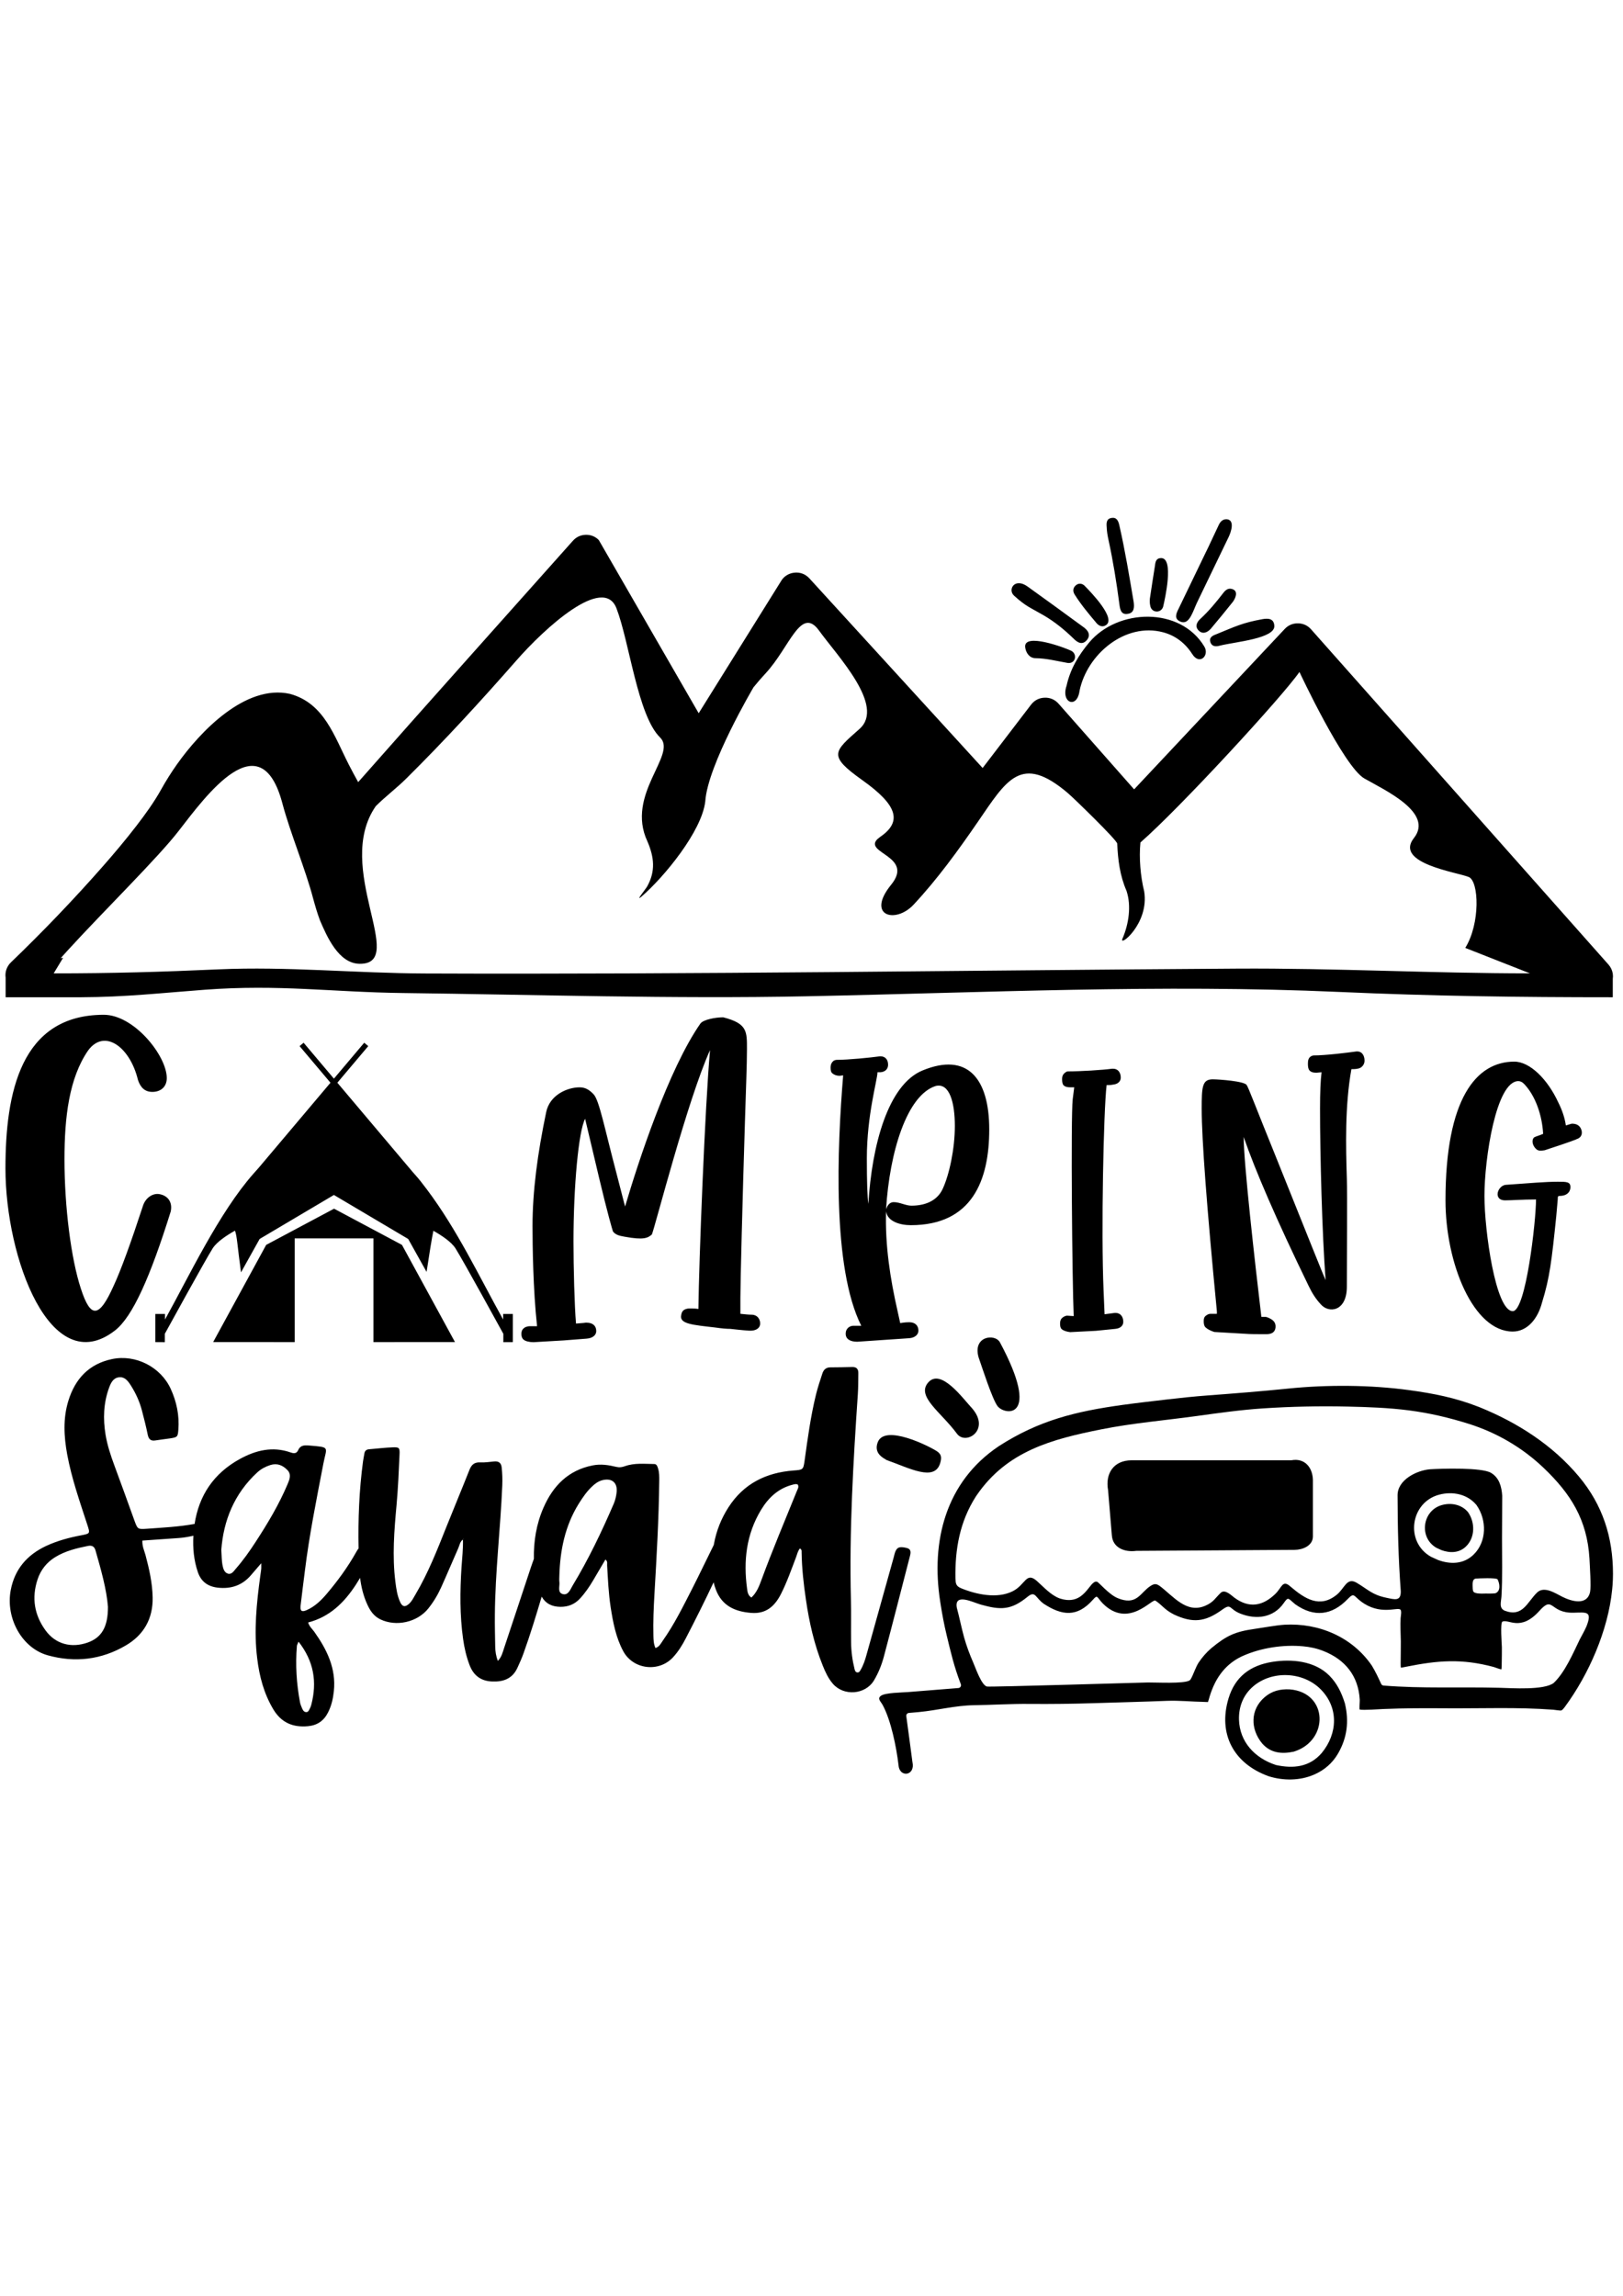 <?xml version="1.0" encoding="UTF-8"?>
<svg xmlns="http://www.w3.org/2000/svg" xmlns:xlink="http://www.w3.org/1999/xlink" version="1.1" id="katman_1" x="0px" y="0px" width="595.28px" height="841.89px" viewBox="0 0 595.28 841.89" style="enable-background:new 0 0 595.28 841.89;" xml:space="preserve"> <g> <path d="M38.079,372.131C7.532,372.131,2,400.829,2,428.473c0,32.912,16.596,77.731,40.168,59.432 c6.494-5.022,12.989-19.776,20.445-43.626c0.722-3.371-0.962-5.69-3.848-6.322c-2.646-0.633-5.292,1.265-6.253,4.004 c-4.57,13.944-8.178,23.851-10.823,29.54c-5.292,11.803-8.419,12.225-12.027,1.055c-3.607-10.959-6.014-29.962-6.014-47.455 c0-15.385,1.684-29.751,8.66-39.867c6.013-8.219,15.393-1.265,18.281,10.748c0.961,2.951,2.646,4.426,5.292,4.426 c3.126,0,5.291-1.897,5.291-5.058C61.17,387.129,49.144,372.131,38.079,372.131L38.079,372.131z M122.531,443.239l-24.9,13.273 l-19.443,35.632l29.896,0.013v-38.025h14.447h14.446v38.025l29.896-0.013l-19.442-35.632L122.531,443.239L122.531,443.239z M188.096,492.167v-10.328h-3.556v2.046c-8.985-16.169-16.883-32.973-27.982-47.734c-1.543-2.053-2.894-3.817-4.438-5.51 l-0.836-0.952l-27.549-32.643l11.333-13.428l-1.473-1.244l-11.121,13.178l-11.121-13.178l-1.473,1.244l11.333,13.428 l-26.216,31.063c-0.695,0.778-1.374,1.546-2.034,2.292c-12.659,14.329-23.757,37.86-32.439,53.484v-2.046h-3.556v10.328 l3.481,0.023v-3.069c0,0,14.835-27.062,17.563-31.349c1.537-2.414,5.235-4.828,8.173-6.477c0.77,1.957,0.929,6.069,2.213,15.287 l6.833-12.24l27.242-16.137l27.243,16.137l6.741,12.075c1.002-6.618,1.979-12.678,2.5-15.078c2.926,1.648,6.572,4.04,8.095,6.433 c2.729,4.287,17.564,31.349,17.564,31.349v3.069L188.096,492.167L188.096,492.167z M580.074,414.5 c-0.557-1.95-2.041-2.438-3.525-2.438c-0.186,0-1.111,0.325-2.225,0.651c-0.371-2.601-1.299-5.526-2.783-8.452 c-3.896-8.452-10.387-14.953-16.137-14.953c-13.914,0-25.229,13.49-25.229,50.873c0,23.079,10.201,48.109,24.672,48.109 c5.008,0,9.088-4.226,10.758-10.728c2.783-8.939,3.523-15.278,5.193-31.531l0.557-6.339c0-0.813,0-1.137,0.742-1.137 c2.412,0,3.895-1.301,3.895-3.251c0-1.951-1.482-1.951-4.637-1.951c-4.266,0-10.016,0.488-19.105,1.139 c-1.67,0.162-2.969,1.95-2.969,3.413c0,0.813,0.371,2.275,2.783,2.275c2.41,0,6.492-0.325,11.314-0.325 c0,7.801-3.709,40.957-8.531,40.957c-6.309,0-10.389-29.58-10.389-42.257c0-13.653,4.266-42.097,12.428-42.097 c0.742,0,1.484,0.325,2.227,1.138c4.266,4.551,6.492,11.702,6.863,18.041v0.162c-1.484,0.65-2.781,0.975-2.969,1.138 c-1.111,0.324-1.482,2.763,0.557,4.551c0.742,0.65,1.855,0.488,2.969,0.325c9.459-3.087,11.871-4.063,11.686-4.063 C579.889,417.263,580.445,415.964,580.074,414.5L580.074,414.5z M497.889,385.571h-0.369c-3.525,0.487-11.316,1.462-15.768,1.462 c-0.186,0-0.557,0.162-0.928,0.324c-0.928,0.651-1.113,1.464-1.113,2.763c0,1.138,0.186,1.788,0.371,2.113 c0.557,0.975,1.67,1.138,2.783,1.138l1.854-0.163c-0.369,2.926-0.557,7.314-0.557,13.328c0,17.066,0.744,45.671,2.041,62.9 c-0.371-0.65-6.492-15.929-18.549-45.996c-6.863-16.904-9.832-24.868-10.389-25.519c-0.742-1.463-10.387-2.113-12.242-2.113h-0.557 c-3.523,0.163-3.709,2.925-3.709,10.727c0,11.215,1.854,35.92,5.564,74.276v0.977h-2.041c-0.186,0-0.742,0-1.113,0.162 c-1.299,0.649-1.668,1.137-1.668,2.601c0,0.976,0.184,1.787,0.74,2.275c0.742,0.65,1.67,1.138,3.154,1.625l11.129,0.65 c1.855,0.162,4.268,0.162,7.977,0.162c2.041,0,3.154-0.813,3.338-2.438c0.188-1.95-0.926-2.926-2.967-3.739l-0.557-0.162h-1.67 c-2.41-20.316-6.492-56.561-6.492-65.987c4.268,12.353,12.059,30.394,23.744,54.448c1.299,2.763,2.781,5.038,4.453,6.826 c2.967,3.576,9.645,2.763,9.645-6.339c0-9.752,0.186-34.294,0-39.657c-0.371-11.703-0.742-26.656,1.67-40.146 c0.557,0,1.484,0,2.225-0.163c1.484-0.162,2.598-1.463,2.598-2.925C500.486,386.87,499.373,385.571,497.889,385.571 L497.889,385.571z M409.213,481.464h-0.371l-3.711,0.487l-0.369-8.776c-0.928-21.455,0-65.826,1.113-75.253 c0.557,0,1.484,0,2.225-0.163c1.855-0.162,2.969-1.137,2.969-2.601c0-1.95-1.113-3.25-2.783-3.25h-0.369 c-3.525,0.487-11.688,0.975-16.139,0.975c-0.371,0-0.742,0.163-0.928,0.325c-0.928,0.651-1.299,1.3-1.299,2.601 c0,0.975,0.186,1.625,0.371,1.95c0.557,0.813,1.67,0.975,2.783,0.975h1.297l-0.557,4.389c-0.74,6.501-0.186,67.315,0.371,79.505 l-2.41-0.162c-0.371,0-0.742,0.162-1.113,0.324c-1.113,0.651-1.484,1.301-1.484,2.628c0,0.976,0.186,1.625,0.557,1.951 c0.742,0.649,1.855,0.975,3.152,1.138l9.461-0.488l7.051-0.704c1.854-0.163,2.967-1.138,2.967-2.601 C411.996,482.764,410.883,481.464,409.213,481.464L409.213,481.464z M334.078,449.283c22.445,0,28.752-16.416,28.752-35.107 c0-18.691-7.977-28.443-24.486-21.617c-12.613,5.201-18.549,27.305-19.848,48.922c-0.371-2.601-0.557-8.127-0.557-16.74 c0-15.929,3.896-28.769,3.896-31.532h1.111c1.855-0.162,2.783-1.3,2.783-2.763c0-1.95-1.113-3.088-2.783-3.088h-0.184 c-3.525,0.489-11.656,1.301-15.891,1.301c-0.373,0-0.744,0.163-1.113,0.325c-0.742,0.65-1.115,1.3-1.115,2.601 c0,0.975,0.188,1.625,0.557,1.95c0.742,0.65,1.672,0.975,2.752,0.975l1.299-0.162c-2.195,26.655-4.051,70.539,6.646,91.83h-2.936 c-1.115,0-2.783,0.813-2.783,2.926c0,1.95,1.668,2.926,4.236,2.926l19.105-1.301c2.041-0.162,3.338-1.301,3.338-2.763 c0-1.95-1.297-3.088-3.338-3.088c-0.371,0-1.67,0-3.338,0.324l-0.93-4.226c-2.781-12.189-4.637-24.379-4.266-36.731 C325.545,447.982,330.184,449.283,334.078,449.283L334.078,449.283z M343.166,398.248c5.195-1.3,7.049,6.339,7.049,14.628 c0,8.451-2.039,17.879-4.451,23.08c-1.854,4.063-5.936,6.176-11.5,6.176c-2.041,0-4.268-1.3-6.492-1.3 c-1.299,0-2.227,0.975-2.783,2.6C326.287,422.465,332.594,401.661,343.166,398.248L343.166,398.248z M275.638,482.114 c-1.113,0-2.412-0.162-4.082-0.324v-5.852c0-5.364,0.742-34.944,1.669-64.525c0.371-12.19,0.742-20.967,0.742-26.655 c0-6.501,0.185-9.427-8.718-11.703c-2.783,0-7.235,0.813-8.347,2.275c-11.686,16.741-22.816,50.711-27.639,67.126l-3.153-12.189 c-4.453-16.904-6.307-26.656-8.348-28.931c-1.669-1.788-3.153-2.601-5.194-2.601c-4.452,0-10.944,2.763-12.243,9.102 c-3.153,15.116-5.008,28.931-5.008,41.771c0,6.663,0.185,23.241,1.669,36.731h-2.782c-0.557,0-0.928,0.163-1.484,0.325 c-1.113,0.65-1.484,1.301-1.484,2.601c0,0.976,0.372,1.625,0.743,1.95c0.742,0.65,2.226,0.976,3.71,0.976l11.129-0.65l8.347-0.65 c2.227-0.162,3.525-1.3,3.525-2.763c0-1.95-1.299-3.088-3.525-3.088h-0.371c-0.928,0.162-2.041,0.162-3.525,0.325 c-0.557-6.339-0.927-20.642-0.927-30.068c0-20.316,1.855-40.471,4.266-45.022l5.194,21.943c2.967,12.515,4.823,18.854,5.008,19.341 c0.928,1.301,2.412,1.625,4.266,1.95c7.05,1.301,8.534,0.487,10.017-0.813c1.299-3.251,12.985-49.084,21.332-67.613 c-1.855,20.479-4.081,77.853-4.266,94.918c-1.113-0.163-2.226-0.163-3.154-0.163c-0.371,0-0.743,0-1.299,0.163 c-1.113,0.324-1.669,0.975-1.854,2.275c-0.743,3.251,4.265,3.575,12.613,4.551c2.227,0.324,4.082,0.487,5.38,0.487 c1.854,0.163,4.081,0.488,6.863,0.65c2.412,0.162,3.896-0.813,4.081-2.275C278.977,483.902,277.863,482.114,275.638,482.114 L275.638,482.114z"></path> <path style="fill-rule:evenodd;clip-rule:evenodd;" d="M210.115,198.316c1.239-1.393,2.821-2.132,4.684-2.19 c1.864-0.058,3.489,0.583,4.812,1.895l36.65,63.534l30.028-48.16c1.042-1.919,2.789-3.109,4.958-3.374 c2.167-0.265,4.15,0.468,5.623,2.081l63.538,69.533l17.754-23.217c1.232-1.608,2.945-2.493,4.969-2.563 c2.025-0.071,3.795,0.691,5.137,2.21l27.705,31.398l55.236-58.816c1.305-1.39,2.955-2.089,4.861-2.063 c1.906,0.027,3.537,0.774,4.803,2.2l109.064,122.915c0.846,0.953,1.373,2.075,1.574,3.244h0.023v0.135 c0.094,0.629,0.094,1.269,0,1.903v6.723c-34.498,0-65.957-0.417-100.469-1.953c-65.164-2.899-130.408,0.291-195.567,1.604 c-48.777,0.982-98.826-0.603-147.708-1.201c-26.247-0.321-45.257-3.252-72.745-1.199c-15.899,1.188-29.157,2.698-45.314,2.749 c-9.223,0-18.446,0-27.669,0v-7.208c-0.286-2.023,0.397-4.097,1.963-5.602c11.555-11.099,22.97-22.999,33.538-35.016 c4.323-4.915,8.559-9.939,12.547-15.13c3.203-4.168,6.437-8.632,8.992-13.232c1.765-3.175,3.71-6.257,5.806-9.223 c8.422-11.917,25.093-29.498,41.438-25.84c12.583,3.42,16.237,15.517,21.606,25.972c1.112,2.165,2.238,4.266,3.423,6.392 C157.463,257.216,183.882,227.795,210.115,198.316L210.115,198.316z M561.145,356.94l-23.719-9.333 c5.549-8.937,5.043-24.418,1.287-26c-4.111-1.731-27.482-4.976-20.125-14.282c7.355-9.306-10.604-17.528-18.178-21.856 s-23.803-39.06-23.803-39.06c-6.051,8.835-43.881,49.948-58.324,62.531v0.001c-0.551,5.673,0.006,12.378,1.377,17.938 c1.928,11.88-9.42,20.712-7.961,17.33c2.297-5.325,3.326-12.028,1.467-17.57c-2.4-5.474-3.141-11.328-3.391-17.274 c-0.055-1.279-15.98-16.726-18.139-18.558c-17.125-14.532-22.385-4.857-32.957,10.531c-7.191,10.469-14.9,21.102-23.586,30.404 c-6.686,7.161-17.551,4.14-8.23-7.317c8.508-10.458-10.115-11.539-5.094-16.669l1.061-0.856c8.223-5.626,6.275-11.686-6.492-20.774 s-10.604-10.388-1.082-18.826c9.521-8.44-8.115-26.726-14.824-36.031c-6.708-9.305-10.788,6.166-19.658,15.686 c-1.505,1.615-2.961,3.316-4.389,5.062c-0.069,0.117-16.84,28.464-17.704,41.853c-1.263,10.984-15.179,27.841-23.363,34.894 c-2.509,2.162,1.465-2.655,2.037-3.673c3.175-5.659,2.556-10.806,0.12-16.504c-8.14-17.298,11.059-31.885,4.64-38.135 c-8.223-8.006-11.252-35.056-16.012-47.391c-4.762-12.334-26.132,7.028-36.896,19.367c-12.9,14.716-26.196,29.194-40.093,42.976 c-3.739,3.708-7.821,6.737-11.286,10.218c-15.653,22.548,11.958,58.016-5.922,57.812c-7.741-0.088-12.017-10.063-14.556-15.943 c-0.988-2.665-1.729-5.217-2.479-7.952c-2.784-10.673-8.479-24.271-11.278-34.872c-8.042-30.452-28.065-2.832-37.917,9.852 c-7.467,9.772-27.843,29.739-40.979,44.148c-0.815,0.894-1.603,1.767-2.357,2.614l-0.095,0.107l0.901-0.157l-3.454,5.711 c21.316,0.006,39.28-0.523,60.519-1.469c25.054-1.115,50.261,1.411,75.631,1.511c99.255,0.392,198.487-1.158,297.729-1.779 C489.346,354.979,525.111,356.94,561.145,356.94L561.145,356.94z"></path> <path d="M65.504,564.017c1.841-0.125,3.641-0.448,5.425-0.852c-0.251,4.514,0.157,8.983,1.63,13.324 c1.187,3.495,3.625,5.286,7.293,5.718c5.006,0.562,9.149-0.885,12.386-4.79c0.993-1.188,2.028-2.352,3.582-4.165 c0,1.339,0.043,1.705,0,2.051c-0.086,0.862-0.237,1.704-0.345,2.546c-1.381,10.055-2.395,20.132-1.144,30.273 c0.798,6.625,2.46,12.925,5.913,18.708c2.913,4.855,7.142,6.689,12.666,6.192c3.517-0.322,5.912-2.028,7.444-5.113 c1.23-2.438,1.813-5.028,2.094-7.725c0.884-8.33-2.525-15.234-7.143-21.751c-0.755-1.058-1.834-1.942-2.287-3.452 c7.962-2.072,13.249-7.336,17.478-13.811c0.541-0.836,1.065-1.683,1.58-2.538c0.421,3.376,1.23,6.704,2.692,9.854 c1.036,2.266,2.395,4.229,4.748,5.352c5.825,2.783,13.486,1.079,17.542-3.949c1.92-2.396,3.495-5.006,4.748-7.789 c2.158-4.791,4.186-9.624,6.301-14.414c0.475-1.101,0.604-2.396,1.726-3.129c0.065-0.15,0.13-0.303,0.194-0.453l0,0 c0,0.065,0.022,0.15-0.021,0.216c-0.065,0.064-0.151,0.129-0.216,0.194c0.108,3.409-0.281,6.818-0.518,10.228 c-0.561,8.782-0.647,17.564,0.583,26.304c0.453,3.258,1.187,6.452,2.374,9.559c1.467,3.841,4.143,5.848,8.286,6.02 c4.164,0.173,7.465-1.057,9.278-5.049c0.82-1.769,1.618-3.56,2.266-5.394c2.45-6.814,4.558-13.735,6.62-20.671 c1.452,2.542,3.76,3.694,6.865,3.732c2.849,0.021,5.244-0.929,7.186-3.043c1.921-2.071,3.496-4.401,4.92-6.818 c1.467-2.481,2.934-4.963,4.402-7.488c0.906,0.691,0.583,1.468,0.626,2.137c0.302,5.113,0.518,10.228,1.294,15.32 c0.864,5.545,1.899,11.091,4.597,16.118c3.625,6.776,13.076,7.92,18.298,2.267c1.92-2.094,3.409-4.488,4.682-6.971 c3.522-6.773,6.927-13.607,10.19-20.51c0.219,0.905,0.496,1.808,0.837,2.708c2.243,5.935,7.013,8.027,12.903,8.502 c5.438,0.453,8.652-2.395,10.961-6.926c2.202-4.359,3.819-8.978,5.546-13.529c0.41-1.079,0.625-2.266,1.403-3.173 c0.733,0.41,0.625,0.928,0.625,1.382l0,0c0.086,5.869,0.733,11.695,1.597,17.499c1.208,8.221,3.021,16.313,6.15,24.059 c0.949,2.375,2.027,4.727,3.732,6.689c3.992,4.618,11.891,3.992,15.039-1.208c1.641-2.74,2.828-5.696,3.648-8.76 c3.258-12.257,6.387-24.556,9.559-36.834c0.346-1.381,0.561-2.654-1.402-3.064c-2.439-0.539-3.367-0.237-4.057,1.684 c-0.195,0.582-0.324,1.165-0.475,1.77c-3.346,11.976-6.668,23.973-10.035,35.948c-0.518,1.878-1.143,3.733-2.156,5.438 c-0.238,0.409-0.496,0.884-1.08,0.862c-0.754-0.021-0.949-0.647-1.1-1.229c-0.799-3.215-1.23-6.474-1.273-9.775 c-0.064-5.243,0.064-10.486-0.064-15.729c-0.627-25.183,0.842-50.276,2.545-75.394c0.174-2.546,0.131-5.113,0.174-7.682 c0.021-1.489-0.713-2.244-2.244-2.201c-2.676,0.065-5.373,0.13-8.049,0.13c-1.619,0-2.48,0.949-2.912,2.309 c-0.842,2.546-1.684,5.092-2.332,7.704c-1.941,7.961-3.042,16.053-4.164,24.166c-0.475,3.41-0.604,3.388-4.078,3.647 c-10.099,0.776-18.299,4.833-23.887,13.551c-2.611,4.078-4.359,8.459-5.243,13.184l-0.102,0.549 c-2.646,5.318-5.186,10.688-7.883,15.98c-3.345,6.516-6.56,13.098-10.811,19.117c-0.712,0.993-1.23,2.266-2.697,2.719 c-0.711-1.554-0.711-3.042-0.755-4.487c-0.13-5.136,0.086-10.25,0.388-15.386c0.798-13.767,1.597-27.533,1.749-41.343 c0.021-1.575,0.042-3.172-0.454-4.704c-0.216-0.733-0.497-1.532-1.337-1.554c-3.625-0.043-7.336-0.453-10.811,0.798 c-1.122,0.39-1.964,0.519-3.085,0.26c-2.849-0.69-5.718-1.144-8.674-0.562c-8.998,1.748-14.608,7.509-18.104,15.537 c-2.617,5.982-3.621,12.291-3.518,18.758c-0.416,1.164-0.842,2.33-1.229,3.51c-3.236,9.71-6.43,19.463-9.688,29.173 c-0.518,1.554-0.885,3.259-2.288,4.726c-0.711-1.834-0.928-3.474-0.97-5.156c-0.065-3.906-0.173-7.812-0.13-11.718 c0.13-15.859,2.05-31.633,2.719-47.492c0.085-2.201,0.021-4.38-0.216-6.561c-0.173-1.682-1.079-2.352-2.697-2.222 c-1.705,0.13-3.41,0.453-5.092,0.346c-2.223-0.13-3.302,0.841-4.057,2.805c-2.741,6.927-5.61,13.788-8.373,20.692 c-3.388,8.502-6.71,17.025-11.393,24.923c-0.69,1.166-1.273,2.396-2.244,3.323c-1.489,1.425-2.568,1.295-3.388-0.539 c-1.079-2.353-1.425-4.898-1.748-7.444c-1.187-9.408-0.432-18.752,0.432-28.117c0.562-6.192,0.82-12.407,1.101-18.621 c0.107-2.353-0.151-2.633-2.439-2.546c-2.934,0.108-5.847,0.475-8.76,0.712c-0.971,0.086-1.554,0.561-1.705,1.575 c-0.151,0.949-0.366,1.898-0.496,2.87c-1.42,10.605-1.837,21.271-1.624,31.934c-0.359,0.393-0.628,0.892-0.922,1.404 c-3.064,5.459-6.732,10.465-10.768,15.233c-2.071,2.438-4.358,4.64-7.314,5.956c-1.855,0.842-2.503,0.345-2.266-1.684 c0.497-4.25,1.036-8.479,1.575-12.73c1.619-13.206,4.272-26.239,6.775-39.294c1.208-6.258,2.675-5.977-5.287-6.646 c-1.662-0.13-3.172-0.13-3.97,1.727c-0.583,1.316-1.618,1.229-2.762,0.819c-6.624-2.33-12.795-0.799-18.643,2.417 c-9.647,5.315-14.964,13.409-16.567,23.798c-5.792,1.062-11.675,1.345-17.525,1.771c-3.345,0.238-3.388,0.13-4.51-2.913 c-2.438-6.775-4.877-13.529-7.38-20.282c-1.36-3.669-2.589-7.38-3.236-11.243c-0.971-5.868-0.777-11.673,1.294-17.305 c0.647-1.748,1.489-3.539,3.582-3.798c2.136-0.28,3.301,1.316,4.316,2.869c1.855,2.893,3.279,5.999,4.143,9.322 c0.776,2.956,1.532,5.913,2.136,8.891c0.345,1.64,1.1,2.33,2.784,2.071c1.791-0.303,3.625-0.475,5.437-0.755 c2.655-0.41,2.806-0.562,3-3.173c0.41-5.222-0.626-10.228-2.784-14.953c-3.689-8.092-12.882-12.752-21.514-10.961 c-8.48,1.769-13.573,7.249-16.053,15.341c-1.985,6.474-1.619,13.033-0.432,19.571c1.639,8.911,4.661,17.435,7.444,26.002 c0.993,3.063,0.971,3.086-2.266,3.711c-4.445,0.842-8.804,2.007-12.925,3.927c-6.927,3.259-11.501,8.48-12.947,16.184 C2,593.384,8.042,604.39,17.537,607.022c9.947,2.762,19.657,1.641,28.612-3.625c6.603-3.862,9.991-9.84,9.84-17.629 c-0.108-5.266-1.252-10.379-2.611-15.471c-0.432-1.619-1.251-3.173-1.165-5.352C56.765,564.622,61.124,564.32,65.504,564.017 L65.504,564.017L65.504,564.017z M274.01,582.575c-1.381-10.164-0.302-19.895,5.114-28.872c2.74-4.531,6.387-7.94,11.674-9.277 c0.366-0.087,0.712-0.173,1.078-0.195c0.216-0.021,0.454,0.087,0.713,0.151c0.539,0.863,0,1.619-0.303,2.353 c-4.38,10.832-8.933,21.577-12.968,32.539c-0.863,2.353-1.77,4.769-3.732,6.56C274.291,585.013,274.162,583.697,274.01,582.575 L274.01,582.575L274.01,582.575z M226.172,547.143c-0.151,1.425-0.475,2.913-1.036,4.229c-4.445,10.314-9.278,20.435-15.104,30.059 c-0.82,1.359-1.576,3.646-3.561,3.15c-2.136-0.54-1.101-2.87-1.294-4.445c-0.108-0.712-0.022-1.468-0.022-2.2 c0.259-9.408,2.071-18.385,7.121-26.52c1.446-2.288,2.934-4.488,4.92-6.345c1.057-1.014,2.244-1.877,3.711-2.266 C224.338,541.921,226.517,543.626,226.172,547.143L226.172,547.143L226.172,547.143z M105.509,544.188 c-3.172,7.53-7.358,14.521-11.824,21.361c-2.18,3.366-4.51,6.646-7.164,9.688c-0.755,0.863-1.532,2.224-2.913,1.834 c-1.446-0.432-1.77-1.984-2.028-3.258c-0.281-1.532-0.259-3.15-0.41-5.503c0.798-10.594,4.682-20.541,13.206-28.375 c1.359-1.251,2.957-2.093,4.726-2.675c2.567-0.82,4.596,0.064,6.3,1.813C106.955,540.648,106.222,542.504,105.509,544.188 L105.509,544.188z M114.184,625.126c-0.109,0.475-0.303,0.928-0.518,1.359c-0.324,0.625-0.583,1.467-1.468,1.359 c-0.798-0.087-1.164-0.799-1.445-1.489s-0.583-1.359-0.712-2.071c-1.295-6.862-1.727-13.767-1.145-20.736 c0.043-0.345,0.26-0.669,0.604-1.532C115.176,609.266,116.32,616.862,114.184,625.126L114.184,625.126L114.184,625.126z M32.102,602.362c-5.999,2.093-11.717,0.539-15.342-4.402c-4.186-5.696-5.201-11.997-3-18.729c1.144-3.475,3.302-6.235,6.43-8.178 c3.69-2.288,7.855-3.302,12.041-4.143c1.403-0.281,2.352,0.107,2.784,1.597c2.049,7.142,4.078,14.306,4.574,20.693 C39.632,596.686,37.216,600.571,32.102,602.362L32.102,602.362L32.102,602.362z"></path> <path style="fill-rule:evenodd;clip-rule:evenodd;" d="M443.055,624.155c0.23-0.588,0.504-1.686,0.645-2.137 c0.516-1.645,1.121-3.24,1.895-4.782c2.275-4.525,5.686-7.981,10.352-10.04c6.662-2.94,14.695-4.141,21.938-3.487 c2.627,0.236,5.01,0.746,7.471,1.713c8.012,3.148,12.855,9.13,13.369,17.832c0.037,0.646-0.193,2.933-0.031,3.662 c1.588,0.285,7.084-0.138,8.695-0.205c7.619-0.32,15.244-0.32,22.867-0.264c13.145,0.098,26.303-0.468,39.43,0.52 c0.555,0.042,2.494,0.379,2.934,0.272c0.438-0.106,1.023-0.894,1.273-1.225c8.852-11.98,15.916-28.146,17.402-43.023 c0.053-0.515,0.098-1.028,0.143-1.544c0.113-1.438,0.17-2.877,0.17-4.32c-0.002-13.455-3.813-25.272-12.486-35.654 c-9.623-11.517-22.467-19.748-36.268-25.361l-0.586-0.229c-8.42-3.303-16.426-4.882-25.342-6.099 c-14.283-1.951-30.133-2.037-44.473-0.578c-9.785,0.996-19.59,1.769-29.398,2.506c-4.959,0.372-9.906,0.884-14.846,1.464 c-5.467,0.643-10.936,1.25-16.389,2.004c-17.232,2.385-30.736,5.634-45.539,15.182c-19.436,13.061-24.906,34.778-21.432,56.994 l0.09,0.571c0.607,3.892,1.313,7.725,2.238,11.555c1.645,6.816,2.713,11.536,5.232,18.126c0.121,0.315,0.09,0.64-0.092,0.926 c-0.18,0.286-0.459,0.454-0.795,0.481c-6.197,0.494-12.396,0.98-18.592,1.485c-2.111,0.173-8.24,0.204-9.824,1.358 c-1.443,1.05-0.09,2.044,0.615,3.337c3.117,5.704,5.057,15.543,5.824,21.983c0.004,0.023,0.006,0.043,0.008,0.066 c0.256,4.711,6.25,4.099,5.109-1.096c-0.008-0.03-0.012-0.057-0.016-0.086c-0.74-5.579-1.465-11.16-2.24-16.733 c-0.041-0.293,0.031-0.56,0.217-0.791c0.184-0.231,0.428-0.361,0.723-0.388c1.262-0.108,2.523-0.217,3.785-0.337 c6.668-0.638,13.25-2.396,19.967-2.496c6.787-0.1,13.57-0.535,20.361-0.474c8.031,0.073,16.053-0.028,24.078-0.289 c8.791-0.285,17.584-0.485,26.371-0.839c4.654-0.188,9.25,0.316,13.895,0.394C442.094,624.115,442.664,624.169,443.055,624.155 L443.055,624.155z M541.281,578.884c1.23-0.097,7.225-0.365,7.965,0.246c0.836,1.532,1.271,4.353-0.773,5.138 c-1.109,0.146-2.414,0.109-3.545,0.097c-0.943-0.004-4.115,0.253-4.59-0.823c-0.195-0.444-0.213-1.499-0.219-1.995 c-0.008-0.837-0.07-2.29,0.92-2.614C541.123,578.905,541.195,578.891,541.281,578.884L541.281,578.884z M513.797,611.544 c0.486-0.021,1.594-0.268,1.885-0.325c11.748-2.353,20.412-3.059,32.15,0.072c0.494,0.132,2.184,0.838,2.857,0.878 c0.107-0.743,0.102-2.039,0.115-2.631c0.043-1.839,0.049-3.682,0.047-5.521c-0.053-1.284-0.6-8.673,0.141-9.31 c2.184-1.232,6.625,3.829,13.637-4.006c5.186-5.794,3.691,0.902,12.525,0.695c4.689-0.111,6.9-0.665,4.787,4.846 c-0.707,1.709-1.648,3.259-2.492,4.894c-2.461,5.08-5.486,12.172-9.604,16.032c-3.561,2.701-15.307,1.882-19.893,1.761 c-14.162-0.373-28.371,0.329-42.506-0.819c-0.385-0.031-0.699-0.25-0.861-0.602c-1.041-2.267-2.111-4.535-3.404-6.673 c-7.193-10.553-19.488-15.748-32.066-15.034c-3.203,0.215-7.541,1.045-10.863,1.516c-7.195,1.019-10.291,2.395-15.984,7.094 c-1.885,1.655-3.281,3.253-4.68,5.333c-0.5,0.773-0.939,1.811-1.316,2.657c-0.385,0.863-1.164,2.908-1.709,3.591 c-0.068,0.087-0.139,0.151-0.23,0.214c-1.955,1.32-12.434,0.727-15.303,0.77c-2.072,0.03-58.178,1.732-59.072,1.485 c-2.01-0.554-4.115-6.757-4.949-8.666c-1.346-3.075-2.5-6.142-3.406-9.375c-0.998-3.631-1.688-7.236-2.67-10.863 c-0.979-5.516,5.902-1.974,8.74-1.155c7.307,2.053,11.119,2.113,17.162-2.815c2.986-2.436,2.814,0.271,5.992,2.532 c6.699,4.388,12.271,5.006,17.986-1.438c1.811-2.039,1.338-1.147,3.605,1.267c9.41,9.462,18.02-1.759,19.355-0.989 c2.688,1.817,3.271,3.278,6.797,5.089c6.908,3.222,11.4,2.778,17.639-1.718c3.555-2.563,2.402-0.314,6.73,1.397 c5.814,2.301,12.143,1.541,15.898-3.852c1.723-2.474,1.561-1.774,4.195,0.406c6.943,4.919,13.484,4.131,19.326-1.952 c2.326-2.42,2.104-1.12,4.801,0.914c6.926,5.225,13.184,2.061,14.416,2.967c0.619,0.455,0.201,2.381,0.139,3.134 c-0.148,2.801,0.02,5.722,0.076,8.534c0.025,2.31-0.059,4.617-0.051,6.926C513.742,609.185,513.699,610.932,513.797,611.544 L513.797,611.544z M550.979,548.501c-0.223-3.313-1.074-6.618-4.137-8.411c-3.426-2.004-18.059-1.566-22.383-1.29 c-4.857,0.408-11.861,3.869-11.861,9.511c0.025,11.944,0.295,23.3,1.176,35.224c0.063,3.796-2.283,3.001-5.297,2.373 c-5.273-1.099-6.652-2.997-10.893-5.495c-3.635-2.142-4.367,2.024-7.311,4.405c-6.242,5.047-11.717,1.437-16.896-2.957 c-3.029-2.746-3.129,0.25-5.664,2.688c-4.613,4.436-9.58,5.302-14.936,1.35c-1.217-0.897-3.352-3.106-4.92-1.915 c-2.162,2.013-2.691,3.568-5.889,4.904c-6.84,2.857-11.539-3.458-16.533-7.245c-1.287-0.917-2.016-0.984-3.471-0.042 c-3.58,2.323-4.799,6.737-10.791,4.899c-0.486-0.148-0.963-0.347-1.434-0.538c-3.125-1.387-6.689-5.708-7.35-5.908 c-2.875-0.871-4.35,9.298-13.838,6.06c-3.215-1.232-5.799-4.191-8.35-6.441c-3.885-3.348-4.078,1.499-8.783,3.856 c-5.666,2.842-13.434,1.183-19.002-1.147c-1.811-0.781-1.891-1.74-1.984-3.548c-0.182-10.753,1.594-20.812,7.471-30.022 l0.398-0.589c11.119-16.13,27.434-20.438,45.621-24.066c11.545-2.304,23.213-3.268,34.854-4.871 c8.131-1.119,16.205-2.266,24.4-2.81c10.311-0.683,20.793-0.905,31.123-0.672c7.486,0.17,14.994,0.433,22.428,1.389 c7.523,0.967,14.729,2.659,21.961,4.934c10.256,3.226,19.646,8.696,27.436,16.116c10.076,9.594,16.008,19.118,16.857,33.28 c0.117,2.48,0.652,10.31,0.229,12.262c-1.119,5.151-6.865,3.435-10.201,1.762c-2.563-1.284-6.65-4.064-9.25-1.538 c-3.643,3.541-5.24,9.114-11.789,6.675c-2.283-0.921-1.387-3.202-1.262-5.309c0.41-7.009,0.184-14.265,0.195-21.302 C550.918,558.881,550.938,553.692,550.979,548.501L550.979,548.501z M524.809,570.858c-9.592-5.44-7.537-19.997,3.107-22.763 c4.877-1.267,10.242-0.23,13.578,3.758c0.02,0.023,0.035,0.044,0.053,0.068c3.816,5.427,3.836,13.416-1.084,18.186 c-3.617,3.505-8.434,3.622-12.955,1.987c-0.029-0.011-0.053-0.021-0.08-0.033l-2.539-1.163 C524.861,570.885,524.836,570.874,524.809,570.858L524.809,570.858z M473.498,535.502l-58.479,0.003 c-6.479,0.001-9.697,4.771-8.607,10.917c0.006,0.033,0.01,0.062,0.012,0.095l1.371,16.444c0.305,4.707,4.768,6.307,8.893,5.761 c0.045-0.006,0.084-0.009,0.129-0.009l58.049-0.363c2.891-0.019,6.59-1.479,6.678-4.822V542.75 c-0.096-4.622-2.984-8.14-7.861-7.264C473.619,535.498,473.564,535.502,473.498,535.502L473.498,535.502z M526.859,567.606 l1.83,0.84c3.141,1.128,6.486,1.095,9-1.343c3.412-3.307,3.369-8.83,0.742-12.595c-2.322-2.755-6.025-3.517-9.424-2.634 C521.674,553.779,520.275,563.834,526.859,567.606L526.859,567.606z M493.293,624.706c-1.203-3.885-2.848-7.372-5.754-10.283 c-5.332-5.345-13.803-6.137-20.908-4.995c-8.047,1.292-13.633,5.425-16.027,13.373c-3.959,13.14,1.951,23.976,14.715,28.562 c5.404,1.695,11.496,1.665,16.727-0.625c3.67-1.607,6.686-4.196,8.699-7.673C494.129,637.223,494.832,631.243,493.293,624.706 L493.293,624.706z M467.951,647.235c-7.596-2.472-13.281-8.368-13.516-16.626c-0.135-4.713,1.557-9.05,5.154-12.153 c6.924-5.975,18.287-5.481,24.748,0.973c6.719,6.709,6.322,16.306,0.424,23.43c-4.467,5.158-10.363,5.758-16.707,4.405 C468.018,647.255,467.986,647.247,467.951,647.235L467.951,647.235z M474.494,642.357c13.094-3.993,12.688-21.763-1.48-22.848 c-3.48-0.169-6.5,0.563-9.182,2.872c-5.33,4.594-5.23,11.669-0.939,16.914C465.992,642.875,470.084,643.29,474.494,642.357 L474.494,642.357z"></path> <path style="fill-rule:evenodd;clip-rule:evenodd;" d="M391.193,251.481c-2.164,6.252,3.857,8.664,4.766,1.818 c2.777-13.397,16.705-25.14,30.658-21.429c4.561,1.213,8.17,4.05,10.689,8.014c2.674,4.209,6.365,0.479,4.422-2.767 c-8.801-14.686-31.738-14.032-42.227-1.525C395.547,240.311,392.514,245.418,391.193,251.481L391.193,251.481z M452.129,220.771 c1.045-1.373,2.207-4.077-0.229-4.771c-1.408-0.442-2.418,0.381-3.221,1.428c-2.582,3.362-5.295,6.647-8.422,9.521 c-1.256,1.151-2.064,2.729-0.682,4.215c1.51,1.556,3.254,0.815,4.52-0.597C446.82,227.349,449.484,224.083,452.129,220.771 L452.129,220.771z M405.467,229.348c4.381-2.342-5.727-12.551-7.561-14.444c-0.949-1.033-2.365-1.167-3.395-0.191 c-1.018,0.915-1.063,2.162-0.363,3.281c2.367,3.782,5.236,7.188,8.131,10.623C403.129,229.542,404.32,230.024,405.467,229.348 L405.467,229.348z M426.639,222.39c0.625-2.71,4.031-17.691-0.732-17.736c-1.814-0.017-2.127,1.292-2.279,2.708 c-0.664,4.018-1.254,8.034-1.875,12.125c-0.072,0.838-0.074,1.702,0.102,2.489c0.184,1.299,1.023,2.244,2.395,2.276 C425.395,224.278,426.348,223.515,426.639,222.39L426.639,222.39z M392.875,238.635c-2.119-1.051-17.527-6.822-16.857-1.273 c0.24,1.993,1.563,3.993,3.754,4.008c3.91,0.028,7.74,1.02,11.551,1.69c1.129,0.249,2.277-0.084,2.787-1.238 C394.623,240.573,394.07,239.227,392.875,238.635L392.875,238.635z M467.389,229.414c-0.189-2.659-2.328-2.724-4.371-2.354 c-7.314,1.321-9.939,2.678-17.008,5.563c-1.398,0.499-2.668,1.229-2.02,3.01c0.609,1.56,2.115,1.51,3.438,1.125 C453.082,235.352,467.848,234.163,467.389,229.414L467.389,229.414z M415.809,220.781c-1.594-9.428-3.143-18.865-5.273-28.192 c-0.342-1.499-0.947-2.975-2.811-2.655c-1.953,0.247-1.941,1.919-1.809,3.383c0.047,1.575,0.314,3.1,0.648,4.635 c1.701,7.821,2.967,15.734,4.01,23.666c0.244,1.868,0.602,3.947,3.115,3.481C416.029,224.747,416.057,222.662,415.809,220.781 L415.809,220.781z M376.904,215.094c-4.758-3.417-7.385,1.125-4.996,3.311c4.369,4.001,6.072,4.438,10.869,7.232 c4.014,2.339,7.635,5.287,10.939,8.503c1.473,1.514,3.268,2.56,4.957,0.539c1.574-1.961,0.242-3.689-1.449-4.837 C390.471,224.894,383.707,219.976,376.904,215.094L376.904,215.094z M450.658,196.891c0.803-1.67,2.438-6.279-0.791-6.485 c-1.416-0.007-2.258,0.864-2.834,2.057c-1.73,3.574-3.33,7.21-5.111,10.78c-3.193,6.707-6.488,13.365-9.668,20.044 c-0.871,1.691-1.713,3.671,0.707,4.668c2.078,0.857,3.236-0.844,4.061-2.433c0.801-1.544,1.361-3.185,2.113-4.748 C442.969,212.81,446.834,204.858,450.658,196.891L450.658,196.891z"></path> <path style="fill-rule:evenodd;clip-rule:evenodd;" d="M358.928,497.758c1.221,3.484,5.008,15.341,6.969,17.91 c2.564,3.352,16.201,5.232,0.861-23.407C364.982,488.943,356.664,489.912,358.928,497.758L358.928,497.758z M356.629,516.548 c-3.537-3.786-11.566-14.999-16.232-9.525c-4.361,5.116,4.777,10.825,10.594,18.738 C354.209,530.133,363.34,524.438,356.629,516.548L356.629,516.548z M325.229,535.43c8.309,2.927,17.563,8.01,19.609,1.107 c0.615-2.081,0.467-3.287-1.313-4.426c-2.92-1.879-18.982-9.923-21.574-3.259C320.299,533.101,324.197,534.744,325.229,535.43 L325.229,535.43z"></path> </g> </svg>
